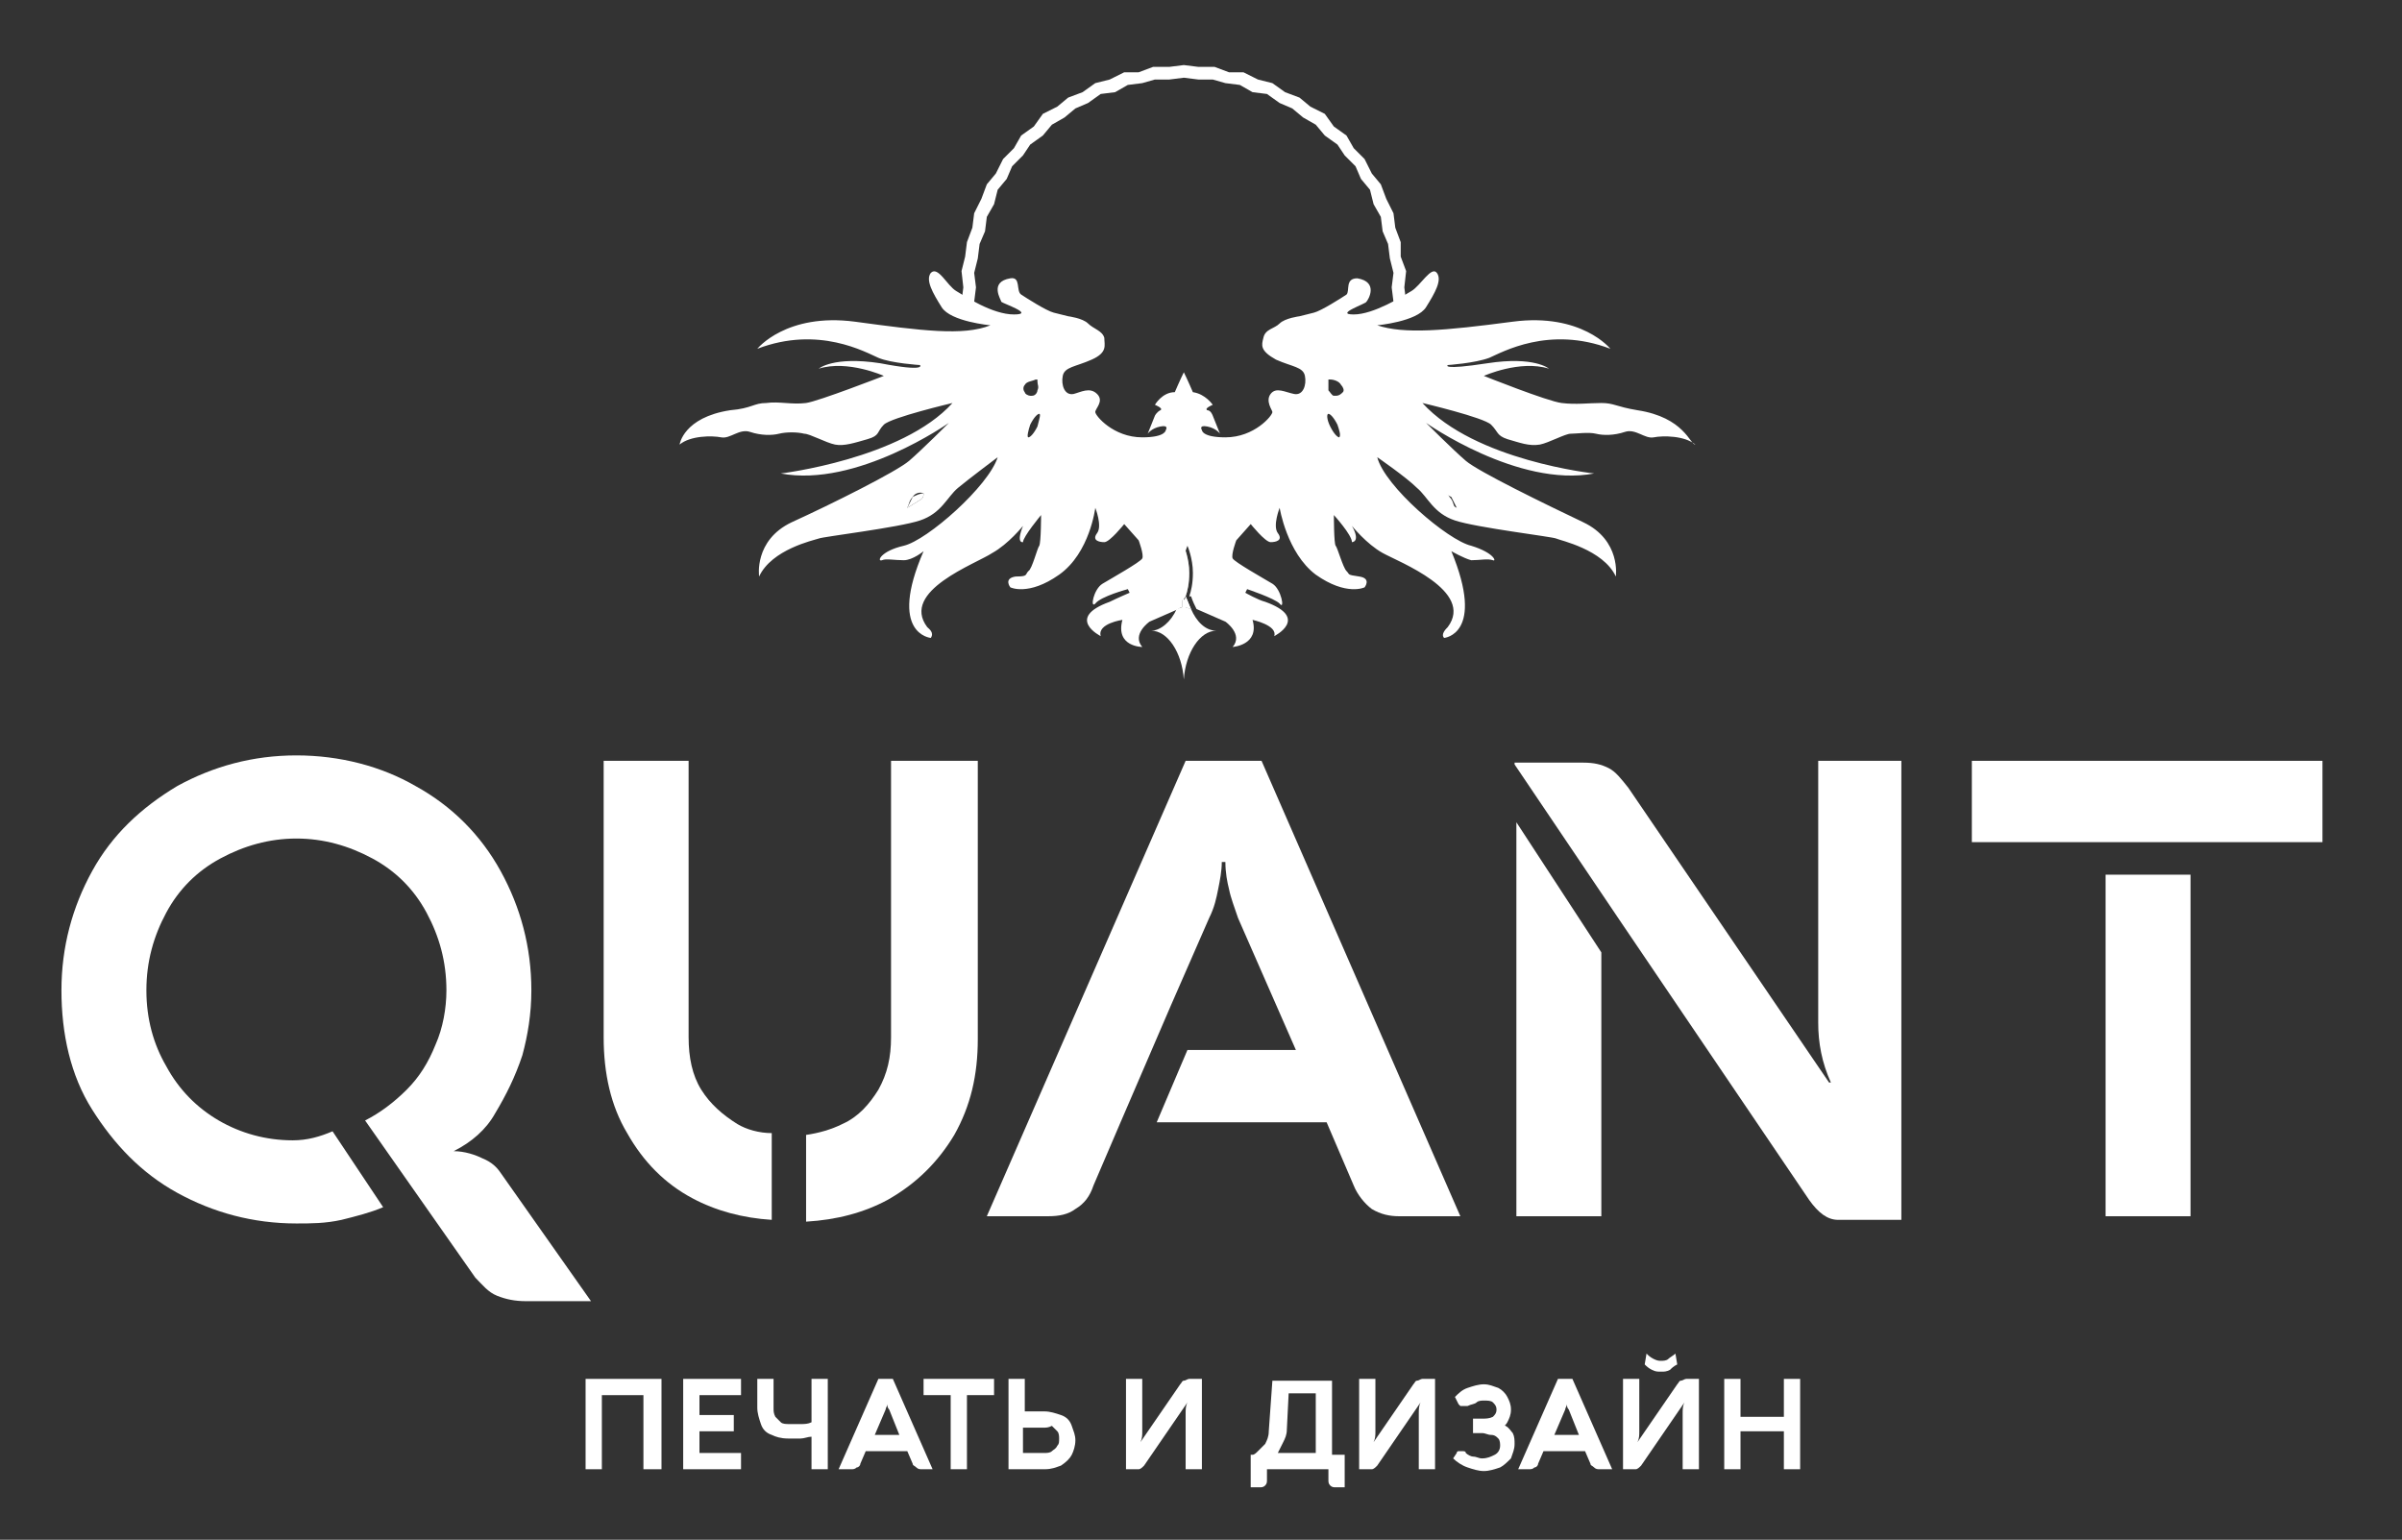 <?xml version="1.0" encoding="utf-8"?>
<!-- Generator: Adobe Illustrator 24.0.2, SVG Export Plug-In . SVG Version: 6.00 Build 0)  -->
<svg version="1.1" id="Слой_1" xmlns="http://www.w3.org/2000/svg" xmlns:xlink="http://www.w3.org/1999/xlink" x="0px" y="0px"
	 viewBox="0 0 132.9 85.2" style="enable-background:new 0 0 132.9 85.2;" xml:space="preserve">
<rect x="0" y="0" width="132.9" height="85.2" fill="#333333" stroke="none"/>
<style type="text/css">
	.st0{fill:#FFFFFF;}
	.st1{fill:#A09E95;}
</style>
<g>
	<g>
		<path class="st0" d="M36.5,81.3h-0.9v-4.1h-2.3v4.1h-0.9v-5h4.2V81.3z"/>
		<path class="st0" d="M37.8,81.3v-5H41v0.9h-2.3v1.1h1.9v0.9h-1.9v1.2H41v0.9H37.8z"/>
		<path class="st0" d="M45.8,81.3h-0.9v-1.8c-0.2,0-0.4,0.1-0.6,0.1c-0.2,0-0.5,0-0.7,0c-0.4,0-0.7-0.1-0.9-0.2
			c-0.3-0.1-0.5-0.3-0.6-0.6c-0.1-0.3-0.2-0.6-0.2-0.9l0-1.6h0.9l0,1.6c0,0.2,0,0.3,0.1,0.5c0.1,0.1,0.2,0.2,0.3,0.3
			c0.1,0.1,0.3,0.1,0.5,0.1c0.2,0,0.4,0,0.6,0c0.2,0,0.4,0,0.6-0.1v-2.4h0.9V81.3z"/>
		<path class="st0" d="M51.6,81.3H51c-0.1,0-0.2,0-0.3-0.1s-0.2-0.1-0.2-0.2l-0.3-0.7h-2.3l-0.3,0.7c0,0.1-0.1,0.2-0.2,0.2
			c-0.1,0.1-0.2,0.1-0.3,0.1h-0.7l2.2-5h0.8L51.6,81.3z M49.8,79.5L49.2,78c-0.1-0.1-0.1-0.2-0.1-0.3c0-0.1,0-0.2,0-0.3h0
			c0,0.1,0,0.2,0,0.3c0,0.1-0.1,0.2-0.1,0.3l-0.6,1.4H49.8z"/>
		<path class="st0" d="M51.1,76.3H55v0.9h-1.5v4.1h-0.9v-4.1h-1.5V76.3z"/>
		<path class="st0" d="M56.7,76.3v1.8h1.1c0.3,0,0.6,0.1,0.9,0.2c0.3,0.1,0.5,0.3,0.6,0.6s0.2,0.5,0.2,0.8c0,0.3-0.1,0.6-0.2,0.8
			c-0.1,0.2-0.3,0.4-0.6,0.6c-0.3,0.1-0.5,0.2-0.9,0.2h-2v-5H56.7z M56.7,80.4h1.1c0.1,0,0.3,0,0.4-0.1c0.1-0.1,0.2-0.1,0.3-0.3
			c0.1-0.1,0.1-0.2,0.1-0.4c0-0.1,0-0.3-0.1-0.4c-0.1-0.1-0.2-0.2-0.3-0.3C58,79,57.9,79,57.7,79h-1.1V80.4z"/>
		<path class="st0" d="M63.2,79.2c0,0.2,0,0.4-0.1,0.6h0l2.2-3.2c0.1-0.1,0.1-0.2,0.2-0.2c0.1,0,0.2-0.1,0.3-0.1h0.7v5h-0.9l0-3.1
			c0-0.2,0-0.4,0.1-0.6h0l-2.4,3.5c-0.1,0.1-0.2,0.2-0.3,0.2h-0.7v-5h0.9L63.2,79.2z"/>
		<path class="st0" d="M74.4,80.4l0,0.9v1h-0.5c-0.1,0-0.2,0-0.3-0.1c-0.1-0.1-0.1-0.2-0.1-0.3v-0.6h-3.4v0.6c0,0.1,0,0.2-0.1,0.3
			c-0.1,0.1-0.2,0.1-0.3,0.1h-0.5v-1.8h0.1c0.1,0,0.2-0.1,0.3-0.2c0.1-0.1,0.3-0.3,0.4-0.4c0.1-0.2,0.2-0.4,0.2-0.7l0.2-2.8h3.3v4.1
			H74.4z M72.8,80.4v-3.3h-1.5l-0.1,2c0,0.3-0.1,0.5-0.2,0.7c-0.1,0.2-0.2,0.4-0.3,0.6H72.8z"/>
		<path class="st0" d="M76.1,79.2c0,0.2,0,0.4-0.1,0.6h0l2.2-3.2c0.1-0.1,0.1-0.2,0.2-0.2c0.1,0,0.2-0.1,0.3-0.1h0.7v5h-0.9l0-3.1
			c0-0.2,0-0.4,0.1-0.6h0l-2.4,3.5c-0.1,0.1-0.2,0.2-0.3,0.2h-0.7v-5h0.9L76.1,79.2z"/>
		<path class="st0" d="M83.3,78.9c0.2,0.1,0.3,0.3,0.4,0.4c0.1,0.2,0.1,0.4,0.1,0.6c0,0.3-0.1,0.5-0.2,0.8c-0.2,0.2-0.4,0.4-0.6,0.5
			c-0.3,0.1-0.6,0.2-0.9,0.2c-0.3,0-0.6-0.1-0.9-0.2c-0.3-0.1-0.6-0.3-0.8-0.5l0.2-0.3c0-0.1,0.1-0.1,0.1-0.1c0.1,0,0.1,0,0.2,0
			c0.1,0,0.2,0,0.2,0.1c0.1,0.1,0.3,0.2,0.4,0.2c0.2,0,0.3,0.1,0.5,0.1c0.3,0,0.5-0.1,0.7-0.2c0.2-0.1,0.3-0.3,0.3-0.5
			c0-0.1,0-0.3-0.1-0.4c-0.1-0.1-0.2-0.2-0.4-0.2s-0.3-0.1-0.5-0.1h-0.5v-0.8h0.5c0.2,0,0.4,0,0.6-0.1c0.1-0.1,0.2-0.2,0.2-0.4
			c0-0.2-0.1-0.3-0.2-0.4c-0.1-0.1-0.3-0.1-0.5-0.1c-0.1,0-0.3,0-0.4,0.1c-0.1,0.1-0.3,0.1-0.5,0.2c-0.1,0-0.1,0-0.2,0
			c-0.1,0-0.1,0-0.2,0c0,0-0.1-0.1-0.1-0.1l-0.2-0.4c0.2-0.2,0.4-0.4,0.7-0.5c0.3-0.1,0.6-0.2,0.9-0.2c0.3,0,0.5,0.1,0.8,0.2
			c0.2,0.1,0.4,0.3,0.5,0.5c0.1,0.2,0.2,0.4,0.2,0.7c0,0.3-0.1,0.5-0.2,0.7c-0.1,0.2-0.3,0.3-0.6,0.4C83,78.7,83.2,78.8,83.3,78.9z"
			/>
		<path class="st0" d="M89.2,81.3h-0.7c-0.1,0-0.2,0-0.3-0.1c-0.1-0.1-0.2-0.1-0.2-0.2l-0.3-0.7h-2.3l-0.3,0.7
			c0,0.1-0.1,0.2-0.2,0.2c-0.1,0.1-0.2,0.1-0.3,0.1H84l2.2-5H87L89.2,81.3z M87.4,79.5L86.8,78c-0.1-0.1-0.1-0.2-0.1-0.3
			c0-0.1,0-0.2,0-0.3h0c0,0.1,0,0.2,0,0.3c0,0.1-0.1,0.2-0.1,0.3l-0.6,1.4H87.4z"/>
		<path class="st0" d="M90.7,79.2c0,0.2,0,0.4-0.1,0.6h0l2.2-3.2c0.1-0.1,0.1-0.2,0.2-0.2c0.1,0,0.2-0.1,0.3-0.1h0.7v5h-0.9l0-3.1
			c0-0.2,0-0.4,0.1-0.6h0l-2.4,3.5c-0.1,0.1-0.2,0.2-0.3,0.2h-0.7v-5h0.9L90.7,79.2z M92.4,75.8c-0.2,0.1-0.3,0.1-0.5,0.1
			c-0.2,0-0.3,0-0.5-0.1c-0.2-0.1-0.3-0.2-0.4-0.3l0.1-0.6c0.1,0.1,0.2,0.2,0.4,0.3c0.2,0.1,0.3,0.1,0.4,0.1c0.1,0,0.3,0,0.4-0.1
			s0.3-0.2,0.4-0.3l0.1,0.6C92.6,75.6,92.5,75.7,92.4,75.8z"/>
		<path class="st0" d="M99.6,76.3v5h-0.9v-2.1h-2.4v2.1h-0.9v-5h0.9v2.1h2.4v-2.1H99.6z"/>
	</g>
	<g>
		<g>
			<path class="st1" d="M65.6,33L65.6,33c0.1-0.3,0.2-0.7,0.2-1.3c0-0.8-0.3-1.5-0.3-1.5s-0.3,0.7-0.3,1.5c0,0.6,0.1,1,0.2,1.3h0
				H65.6z"/>
			<path class="st1" d="M57,21.9C57,21.9,57,21.9,57,21.9L57,21.9z"/>
			<path class="st1" d="M73.9,21.9L73.9,21.9C73.9,21.9,73.9,21.9,73.9,21.9z"/>
			<g>
				<path class="st1" d="M57,21.9C57,21.9,57,21.9,57,21.9L57,21.9z"/>
				<path class="st0" d="M50.5,27.5c-0.1,0.2-0.2,0.4-0.3,0.6l0,0c0.2-0.1,0.3-0.2,0.5-0.3c0.1-0.1,0.2-0.1,0.3-0.2
					c0.1-0.1,0.1-0.2,0.1-0.3C50.9,27.3,50.7,27.4,50.5,27.5z"/>
				<path class="st0" d="M65.6,33c0.1-0.3,0.2-0.7,0.2-1.3c0-0.8-0.3-1.5-0.3-1.5s-0.3,0.7-0.3,1.5c0,0.6,0.1,1,0.2,1.3h-0.1
					c-0.1,0.3-0.2,0.5-0.3,0.7l0.3-0.1c0,0,0-0.2,0-0.6c0,0.1,0.1,0.2,0.1,0.2S65.5,33.1,65.6,33c0,0.4,0,0.6,0,0.6l0.3,0.1
					C65.8,33.5,65.7,33.2,65.6,33L65.6,33z"/>
				<path class="st0" d="M80,27.8c0.2,0.1,0.3,0.2,0.5,0.3l0,0c-0.1-0.2-0.1-0.4-0.3-0.6c-0.1-0.2-0.4-0.3-0.6-0.2
					c0,0.1,0,0.2,0.1,0.3C79.8,27.7,79.9,27.8,80,27.8z"/>
				<path class="st1" d="M73.9,21.9L73.9,21.9C73.9,21.9,73.9,21.9,73.9,21.9z"/>
				<path class="st0" d="M90.6,22.7c-1.2-0.2-1.3-0.4-2-0.4c-0.7,0-1.4,0.1-2.2,0c-0.8-0.1-4.3-1.5-4.3-1.5s2-0.9,3.6-0.4
					c0,0-0.8-0.7-3.4-0.3c-2.6,0.4-2.2,0.1-2.2,0.1s1.5-0.1,2.3-0.4c0.7-0.3,3.3-1.8,6.7-0.5c0,0-1.6-2-5.4-1.5
					c-3.8,0.5-6,0.7-7.5,0.2c0,0,2.2-0.2,2.7-1c0.5-0.8,0.9-1.5,0.6-1.9c-0.3-0.4-0.9,0.7-1.4,1c-0.5,0.3-2.1,1.3-3.2,1.3
					c-1.1,0,0.7-0.6,0.7-0.7c0.1-0.1,0.7-1.1-0.5-1.3c-0.7,0-0.4,0.7-0.6,0.9c-0.3,0.2-1.4,0.9-1.8,1c-0.4,0.1-0.8,0.2-0.8,0.2
					s-0.8,0.1-1.1,0.4c-0.3,0.3-0.8,0.3-0.9,0.8c-0.1,0.4-0.2,0.7,0.7,1.2c0.9,0.4,1.5,0.4,1.6,0.9c0.1,0.5-0.1,1.1-0.6,1
					c-0.5-0.1-1-0.4-1.3,0s0.1,0.9,0.1,1c0,0.2-1,1.4-2.6,1.4c-1.3,0-1.3-0.4-1.3-0.4s-0.2-0.3,0.3-0.2c0.5,0.1,0.7,0.4,0.7,0.4
					l-0.4-1c0,0-0.1-0.3-0.3-0.3c-0.2-0.1,0.3-0.3,0.3-0.3s-0.4-0.6-1.1-0.7c0,0-0.3-0.7-0.5-1.1c0,0,0,0,0,0
					c-0.2,0.4-0.5,1.1-0.5,1.1c-0.7,0-1.1,0.7-1.1,0.7s0.5,0.2,0.3,0.3c-0.2,0.1-0.3,0.3-0.3,0.3l-0.4,1c0,0,0.2-0.3,0.7-0.4
					c0.5-0.1,0.3,0.2,0.3,0.2s0,0.4-1.3,0.4c-1.6,0-2.6-1.2-2.6-1.4c0-0.2,0.5-0.6,0.1-1c-0.4-0.4-0.9-0.1-1.3,0
					c-0.5,0.1-0.7-0.5-0.6-1c0.1-0.5,0.7-0.5,1.6-0.9c0.9-0.4,0.7-0.8,0.7-1.2c-0.1-0.4-0.6-0.5-0.9-0.8c-0.3-0.3-1.1-0.4-1.1-0.4
					s-0.4-0.1-0.8-0.2c-0.4-0.1-1.5-0.8-1.8-1c-0.3-0.2,0-1-0.6-0.9c-1.2,0.2-0.5,1.2-0.5,1.3c0.1,0.1,1.9,0.7,0.7,0.7
					s-2.7-1-3.2-1.3c-0.5-0.3-1-1.4-1.4-1c-0.3,0.4,0.1,1.1,0.6,1.9s2.7,1,2.7,1c-1.5,0.6-3.8,0.3-7.5-0.2c-3.8-0.5-5.4,1.5-5.4,1.5
					c3.4-1.3,6,0.2,6.7,0.5c0.7,0.3,2.3,0.4,2.3,0.4s0.4,0.4-2.2-0.1c-2.6-0.4-3.4,0.3-3.4,0.3c1.6-0.5,3.6,0.4,3.6,0.4
					s-3.6,1.4-4.3,1.5c-0.8,0.1-1.5-0.1-2.2,0c-0.7,0-0.8,0.3-2,0.4c-2.6,0.4-2.8,1.9-2.8,1.9c0.6-0.5,1.8-0.5,2.3-0.4
					c0.5,0.1,1-0.5,1.6-0.3c0.6,0.2,1.2,0.2,1.6,0.1c0.4-0.1,1-0.1,1.4,0c0.3,0,1.2,0.5,1.7,0.6c0.5,0.1,1.1-0.1,1.8-0.3
					c0.7-0.2,0.5-0.4,0.9-0.8c0.4-0.4,3.8-1.2,3.8-1.2c-2.8,3.1-9.5,3.9-9.5,3.9c4.2,0.8,9.3-2.8,9.3-2.8s-1.5,1.5-2.2,2.1
					c-0.7,0.6-4.3,2.4-6.5,3.4c-2.1,1-1.8,3-1.8,3c0.7-1.5,3-2,3.3-2.1c0.2-0.1,4.4-0.6,5.6-1c1.2-0.4,1.5-1.3,2.1-1.8
					c0.6-0.5,2.2-1.7,2.2-1.7c-0.5,1.6-3.9,4.6-5.2,4.9c-1.3,0.3-1.5,0.9-1.2,0.8c0.2-0.1,0.7,0,1.2,0c0.5,0,1.1-0.5,1.1-0.5
					c-2,4.6,0.4,4.8,0.4,4.8c0.2-0.3-0.1-0.5-0.2-0.6c-1.5-2,2.7-3.5,3.6-4.1c0.9-0.5,1.7-1.5,1.7-1.5c-0.4,1,0,0.9,0,0.9
					c0-0.3,1-1.5,1-1.5s0,1.5-0.1,1.7c-0.1,0.1-0.4,1.3-0.6,1.4c-0.2,0.2,0,0.3-0.7,0.3c-0.7,0.1-0.3,0.6-0.3,0.6s1,0.5,2.7-0.7
					c1.7-1.2,2-3.7,2-3.7s0.4,1,0.1,1.4s0.1,0.5,0.4,0.5c0.3,0,1.1-1,1.1-1l0.8,0.9c0,0,0.3,0.8,0.2,1c-0.1,0.2-1.7,1.1-2.2,1.4
					c-0.5,0.3-0.7,1.4-0.4,1.1c0.3-0.4,1.8-0.8,1.8-0.8l0.1,0.2c0,0-0.7,0.3-1.1,0.5c-2.5,0.9-0.5,1.9-0.5,1.9
					c-0.2-0.7,1.2-0.9,1.2-0.9c-0.4,1.5,1.1,1.5,1.1,1.5c-0.6-0.7,0.4-1.4,0.4-1.4l1.6-0.7c0.1-0.2,0.2-0.5,0.3-0.7h0.1
					c-0.1-0.3-0.2-0.7-0.2-1.3c0-0.8,0.3-1.5,0.3-1.5s0.3,0.7,0.3,1.5c0,0.6-0.1,1-0.2,1.3h0.1c0.1,0.3,0.2,0.5,0.3,0.7l1.6,0.7
					c0,0,1,0.7,0.4,1.4c0,0,1.5-0.1,1.1-1.5c0,0,1.4,0.3,1.2,0.9c0,0,2-1-0.5-1.9c-0.4-0.1-1.1-0.5-1.1-0.5l0.1-0.2
					c0,0,1.5,0.5,1.8,0.8c0.3,0.4,0.1-0.8-0.4-1.1c-0.5-0.3-2.1-1.2-2.2-1.4s0.2-1,0.2-1l0.8-0.9c0,0,0.8,1,1.1,1
					c0.3,0,0.7-0.1,0.4-0.5c-0.3-0.4,0.1-1.4,0.1-1.4s0.4,2.5,2,3.7c1.7,1.2,2.7,0.7,2.7,0.7s0.4-0.5-0.3-0.6
					c-0.7-0.1-0.5-0.1-0.7-0.3c-0.2-0.2-0.5-1.3-0.6-1.4c-0.1-0.1-0.1-1.7-0.1-1.7s1,1.1,1,1.5c0,0,0.5,0,0-0.9c0,0,0.8,1,1.7,1.5
					c0.9,0.5,5.1,2.1,3.6,4.1c-0.1,0.1-0.4,0.4-0.2,0.6c0,0,2.3-0.2,0.4-4.8c0,0,0.7,0.4,1.1,0.5c0.5,0,0.9-0.1,1.2,0
					c0.2,0.1,0.1-0.4-1.2-0.8c-1.3-0.3-4.8-3.3-5.2-4.9c0,0,1.6,1.1,2.2,1.7c0.6,0.5,0.9,1.4,2.1,1.8c1.2,0.4,5.4,0.9,5.6,1
					c0.2,0.1,2.6,0.6,3.3,2.1c0,0,0.3-2-1.8-3c-2.1-1-5.8-2.8-6.5-3.4c-0.7-0.6-2.2-2.1-2.2-2.1s5.1,3.6,9.3,2.8
					c0,0-6.6-0.7-9.5-3.9c0,0,3.4,0.8,3.8,1.2c0.4,0.4,0.3,0.6,0.9,0.8c0.7,0.2,1.2,0.4,1.8,0.3c0.5-0.1,1.4-0.6,1.7-0.6
					s1-0.1,1.4,0c0.4,0.1,1,0.1,1.6-0.1c0.6-0.2,1.1,0.4,1.6,0.3c0.5-0.1,1.7-0.1,2.3,0.4C93.5,24.6,93.2,23.1,90.6,22.7z M51,27.6
					c-0.1,0.1-0.2,0.1-0.3,0.2c-0.2,0.1-0.3,0.2-0.5,0.3l0,0c0.1-0.2,0.1-0.4,0.3-0.6c0.1-0.2,0.4-0.3,0.6-0.2
					C51.1,27.4,51.1,27.5,51,27.6z M56.7,21.7c-0.1-0.1-0.1-0.3,0-0.4c0.1-0.2,0.4-0.2,0.6-0.3c0,0,0.1,0,0.1,0c0,0,0,0.1,0,0.1
					c0,0.2,0.1,0.3,0,0.5c0,0.1-0.1,0.3-0.3,0.3c0,0-0.1,0-0.1,0l0,0c0,0,0,0,0,0l0,0C56.9,21.9,56.7,21.8,56.7,21.7z M57.4,23.6
					c-0.2,0.4-0.4,0.6-0.5,0.6c-0.1,0,0-0.4,0.1-0.7c0.2-0.4,0.4-0.6,0.5-0.6C57.6,22.9,57.5,23.2,57.4,23.6z M74.1,24.2
					c-0.1,0-0.3-0.2-0.5-0.6c-0.2-0.4-0.2-0.7-0.1-0.7c0.1,0,0.3,0.2,0.5,0.6C74.1,23.8,74.2,24.1,74.1,24.2z M74.3,21.7
					c-0.1,0.1-0.2,0.2-0.4,0.2l0,0c0,0,0,0,0,0l0,0c0,0-0.1,0-0.1,0c-0.1,0-0.2-0.2-0.3-0.3c0-0.1,0-0.3,0-0.5c0,0,0-0.1,0-0.1
					c0,0,0.1,0,0.1,0c0.2,0,0.5,0.1,0.6,0.3C74.3,21.4,74.4,21.6,74.3,21.7z M79.7,27.3c0.2,0,0.4,0.1,0.6,0.2
					c0.1,0.2,0.2,0.4,0.3,0.6l0,0c-0.2-0.1-0.3-0.2-0.5-0.3c-0.1-0.1-0.2-0.1-0.3-0.2C79.7,27.5,79.7,27.4,79.7,27.3z"/>
				<path class="st0" d="M65.6,33c0,0.1-0.1,0.2-0.1,0.2s0-0.1-0.1-0.2c0,0.4,0,0.6,0,0.6l-0.3,0.1c-0.3,0.7-0.9,1.2-1.4,1.2
					c0,0,0,0,0,0s0,0,0,0c0.9,0,1.7,1.2,1.8,2.7v0.1c0,0,0,0,0-0.1c0,0,0,0,0,0.1v-0.1c0.1-1.5,0.9-2.7,1.8-2.7c0,0,0,0,0,0s0,0,0,0
					c-0.6,0-1.1-0.5-1.4-1.2l-0.3-0.1C65.6,33.5,65.6,33.3,65.6,33z"/>
			</g>
			<path class="st0" d="M65.6,33C65.6,33,65.6,33,65.6,33c0,0.4,0,0.6,0,0.6l0.3,0.1C65.8,33.5,65.7,33.2,65.6,33L65.6,33z"/>
			<path class="st0" d="M65.4,33C65.4,33,65.4,33,65.4,33L65.4,33c-0.1,0.2-0.2,0.5-0.3,0.7l0.3-0.1C65.4,33.5,65.4,33.3,65.4,33z"
				/>
			<path class="st0" d="M65.4,33C65.4,33,65.4,33,65.4,33c0,0.1,0.1,0.2,0.1,0.2s0-0.1,0.1-0.2c0,0,0,0,0,0H65.4z"/>
			<path class="st1" d="M65.4,33L65.4,33C65.4,33,65.4,33,65.4,33C65.4,33,65.4,33,65.4,33z"/>
			<path class="st1" d="M65.6,33C65.6,33,65.6,33,65.6,33L65.6,33C65.6,33,65.6,33,65.6,33z"/>
		</g>
		<g>
			<polygon class="st0" points="53.9,16.7 54,15.9 53.9,15.1 54.1,14.3 54.2,13.5 54.5,12.8 54.6,12 55,11.3 55.2,10.5 55.7,9.9 
				56,9.2 56.6,8.6 57,8 57.7,7.5 58.2,6.9 58.9,6.5 59.5,6 60.2,5.7 60.9,5.2 61.7,5.1 62.4,4.7 63.2,4.6 63.9,4.4 64.7,4.4 
				65.5,4.3 66.3,4.4 67.1,4.4 67.8,4.6 68.6,4.7 69.3,5.1 70.1,5.2 70.8,5.7 71.5,6 72.1,6.5 72.8,6.9 73.3,7.5 74,8 74.4,8.6 
				75,9.2 75.3,9.9 75.8,10.5 76,11.3 76.4,12 76.5,12.8 76.8,13.5 76.9,14.3 77.1,15.1 77,15.9 77.1,16.7 76.9,17.3 77.7,16.9 
				77.8,16.7 77.7,15.9 77.8,15 77.5,14.2 77.5,13.4 77.2,12.6 77.1,11.8 76.7,11 76.4,10.2 75.9,9.6 75.5,8.8 74.9,8.2 74.5,7.5 
				73.8,7 73.3,6.3 72.5,5.9 71.9,5.4 71.1,5.1 70.4,4.6 69.6,4.4 68.8,4 68,4 67.2,3.7 66.3,3.7 65.5,3.6 64.7,3.7 63.8,3.7 63,4 
				62.2,4 61.4,4.4 60.6,4.6 59.9,5.1 59.1,5.4 58.5,5.9 57.7,6.3 57.2,7 56.5,7.5 56.1,8.2 55.5,8.8 55.1,9.6 54.6,10.2 54.3,11 
				53.9,11.8 53.8,12.6 53.5,13.4 53.4,14.2 53.2,15 53.3,15.9 53.2,16.7 53.3,17 54.1,17.3 			"/>
		</g>
	</g>
	<g>
		<path class="st0" d="M32.7,72h-3.6c-0.6,0-1.1-0.1-1.6-0.3s-0.8-0.6-1.2-1L20.2,62c0.8-0.4,1.6-1,2.3-1.7s1.2-1.5,1.6-2.5
			c0.4-0.9,0.6-2,0.6-3c0-1.6-0.4-3-1.1-4.3c-0.7-1.3-1.7-2.3-3-3s-2.7-1.1-4.2-1.1s-2.9,0.4-4.2,1.1c-1.3,0.7-2.3,1.7-3,3
			c-0.7,1.3-1.1,2.7-1.1,4.3c0,1.6,0.4,3,1.1,4.2c0.7,1.3,1.7,2.3,2.9,3c1.2,0.7,2.6,1.1,4.1,1.1c0.8,0,1.5-0.2,2.2-0.5l2.8,4.2
			c-0.7,0.3-1.5,0.5-2.3,0.7c-0.9,0.2-1.7,0.2-2.5,0.2c-2.4,0-4.6-0.6-6.6-1.7c-2-1.1-3.5-2.7-4.7-4.6s-1.7-4.2-1.7-6.6
			c0-2.4,0.6-4.6,1.7-6.6c1.1-2,2.7-3.5,4.7-4.7c2-1.1,4.2-1.7,6.6-1.7c2.4,0,4.7,0.6,6.6,1.7c2,1.1,3.6,2.7,4.7,4.7
			c1.1,2,1.7,4.2,1.7,6.6c0,1.3-0.2,2.5-0.5,3.6c-0.4,1.2-0.9,2.2-1.5,3.2c-0.5,0.9-1.3,1.6-2.3,2.1c0.6,0,1.2,0.2,1.6,0.4
			c0.5,0.2,0.8,0.5,1,0.8L32.7,72z"/>
		<g>
			<path class="st0" d="M69.8,42.1h-4.2l-11,25.2H58c0.6,0,1.1-0.1,1.5-0.4c0.5-0.3,0.8-0.7,1-1.3l1.5-3.5h0l2.8-6.5l2.1-4.8
				c0.3-0.6,0.4-1.1,0.5-1.6c0.1-0.5,0.2-1,0.2-1.5h0.2c0,0.6,0.1,1.1,0.2,1.5c0.1,0.5,0.3,1,0.5,1.6l3.2,7.3h-6l-1.7,4h9.4l1.5,3.5
				c0.2,0.5,0.6,1,1,1.3c0.5,0.3,1,0.4,1.5,0.4h3.4L69.8,42.1z"/>
		</g>
		<g>
			<rect x="116.5" y="48.4" class="st0" width="4.7" height="18.9"/>
			<polygon class="st0" points="128.5,42.1 109.1,42.1 109.1,46.6 116.3,46.6 116.3,46.6 121.3,46.6 121.3,46.6 128.5,46.6 			"/>
		</g>
		<g>
			<path class="st0" d="M40.8,62.2c-0.8-0.5-1.5-1.1-2-1.9s-0.7-1.8-0.7-2.9V42.1h-4.7v15.3c0,2,0.4,3.8,1.3,5.3
				c0.9,1.6,2.1,2.8,3.6,3.6c1.3,0.7,2.8,1.1,4.4,1.2v-4.8C42,62.7,41.3,62.5,40.8,62.2z"/>
			<path class="st0" d="M49.3,42.1v15.3c0,1.1-0.2,2-0.7,2.9c-0.5,0.8-1.1,1.5-2,1.9c-0.6,0.3-1.3,0.5-2,0.6v4.8
				c1.7-0.1,3.2-0.5,4.5-1.2c1.6-0.9,2.8-2.1,3.7-3.6c0.9-1.6,1.3-3.3,1.3-5.3V42.1H49.3z"/>
		</g>
		<g>
			<polygon class="st0" points="83.9,67.3 88.6,67.3 88.6,52.7 83.9,45.5 			"/>
			<path class="st0" d="M100.6,42.1l0,14.5c0,1.1,0.2,2.2,0.7,3.3h-0.1L90.1,43.6c-0.4-0.5-0.7-0.9-1.1-1.1
				c-0.4-0.2-0.8-0.3-1.4-0.3h-3.8v0.1l5.8,8.6l0,0l10.5,15.5c0.5,0.7,1,1.1,1.6,1.1h3.5V42.1H100.6z"/>
		</g>
	</g>
</g>
</svg>
